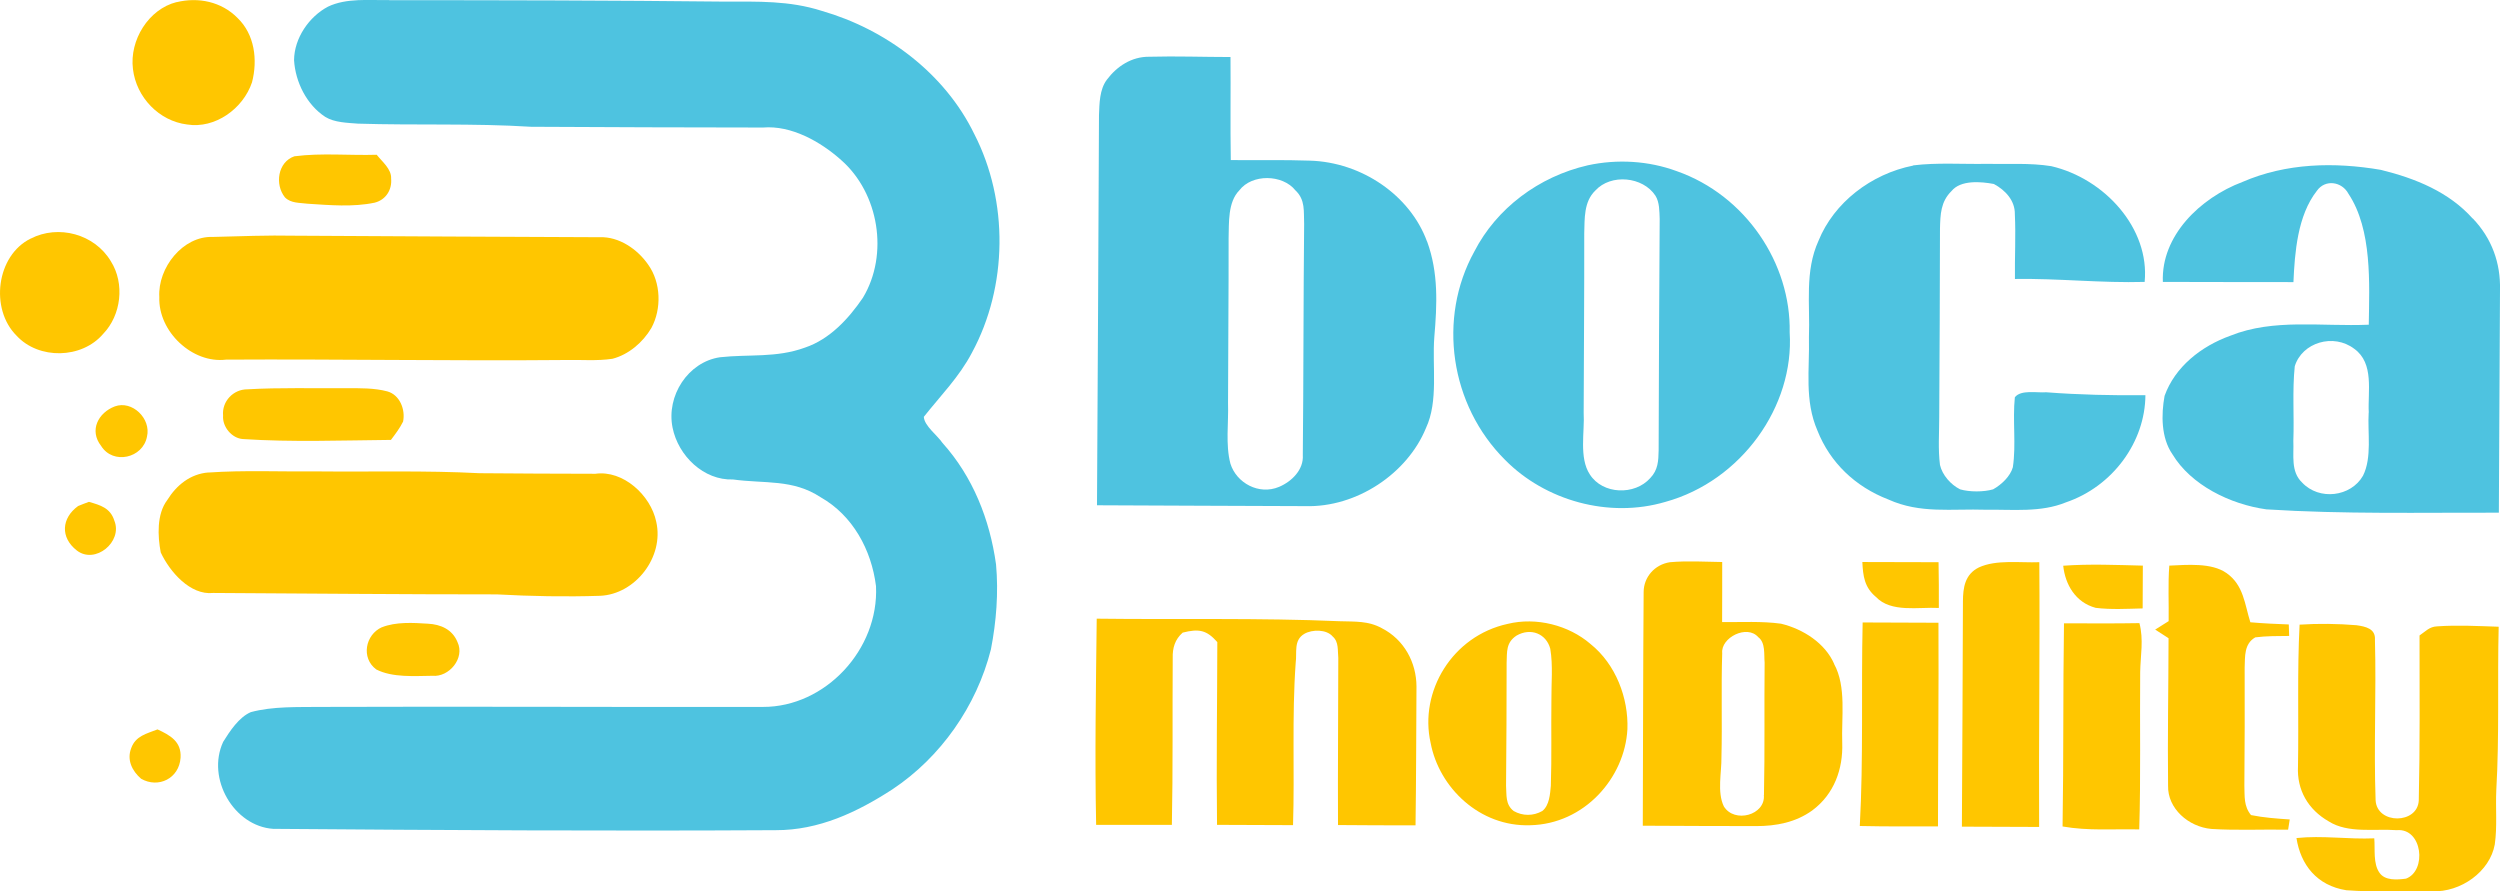 <svg xmlns="http://www.w3.org/2000/svg" id="Layer_1" viewBox="71.77 202.84 263.47 93.95"><defs><style>      .st0 {        fill: #4ec3e0;      }      .st1 {        fill: #ffc600;      }    </style></defs><g><path class="st1" d="M90.38,203.07c2.28-.56,4.73-.06,6.42,1.66,1.81,1.74,2.14,4.42,1.53,6.78-.94,2.8-3.9,4.92-6.84,4.45-2.94-.36-5.36-2.85-5.71-5.85-.38-3.04,1.65-6.31,4.6-7.05h0Z"></path><path class="st0" d="M112.79,202.86c11.77,0,23.54.02,35.31.15,3.54,0,6.86-.12,10.29.98,6.7,1.93,12.93,6.53,16.06,12.98,3.63,7.07,3.53,16.06-.25,23.04-1.34,2.56-3.31,4.53-5.07,6.76.05.95,1.43,1.95,1.96,2.74,3.2,3.56,4.99,8.06,5.65,12.81.27,2.98.03,6.03-.54,8.96-1.51,5.98-5.3,11.37-10.37,14.74-3.74,2.43-7.77,4.32-12.29,4.31-17.68.1-35.3,0-52.98-.14-4.14-.28-7.06-5.31-5.27-9.17.71-1.14,1.66-2.59,2.91-3.13,2.34-.63,4.95-.52,7.36-.55,15.55-.06,31.08.03,46.62,0,6.56.02,12.23-6.05,11.91-12.73-.48-3.84-2.46-7.46-5.84-9.37-2.93-1.93-5.88-1.41-9.23-1.87-3.08.11-5.77-2.48-6.37-5.46-.68-3.36,1.63-6.92,4.99-7.42,3.08-.34,5.93.09,8.97-1.02,2.59-.87,4.58-3.02,6.1-5.25,2.75-4.57,1.69-11.02-2.29-14.51-2.18-1.95-5.26-3.68-8.24-3.43-8.15,0-16.3-.04-24.45-.08-6.07-.38-12.16-.14-18.24-.33-1.1-.09-2.47-.11-3.44-.71-1.95-1.27-3.15-3.66-3.29-5.98.02-2.32,1.58-4.59,3.58-5.64,1.94-.93,4.35-.66,6.45-.69Z"></path><path class="st1" d="M102.81,219.31c2.85-.37,5.79-.07,8.66-.16.57.73,1.57,1.5,1.52,2.51.11,1.21-.58,2.25-1.74,2.54-2.28.48-4.74.26-7.06.11-.81-.11-1.76-.03-2.39-.67-1.09-1.36-.76-3.73,1-4.33h0Z"></path><path class="st1" d="M75,227.99c2.92-1.51,6.74-.49,8.45,2.38,1.49,2.35,1.1,5.68-.81,7.66-2.25,2.64-6.79,2.73-9.13.18-2.82-2.81-2.13-8.45,1.5-10.23Z"></path><path class="st1" d="M94.21,227.81c2.87-.07,5.74-.19,8.62-.13,10.71.06,21.44.12,32.15.16,2.01-.08,3.97,1.25,5.1,2.89,1.35,1.88,1.43,4.66.34,6.67-.89,1.52-2.4,2.81-4.1,3.25-1.63.25-3.33.09-4.97.13-11.92.11-23.84-.11-35.76-.04-3.54.44-7.16-2.95-7.03-6.59-.18-3.09,2.49-6.46,5.64-6.34Z"></path><path class="st1" d="M97.83,243.87c3.47-.2,6.96-.09,10.43-.12,1.42,0,2.96-.03,4.34.34,1.31.37,1.91,1.92,1.65,3.18-.34.69-.82,1.32-1.28,1.93-5.18.05-10.44.25-15.61-.09-1.15-.08-2.17-1.28-2.08-2.47-.14-1.51,1.09-2.77,2.54-2.77h0Z"></path><path class="st1" d="M83.87,245.67c1.82-.67,3.85,1.28,3.39,3.19-.43,2.27-3.57,2.99-4.83.98-1.29-1.65-.3-3.51,1.44-4.17h0Z"></path><path class="st1" d="M93.73,252.64c3.78-.26,7.59-.08,11.37-.12,5.73.06,11.48-.11,17.2.19,4.07.03,8.15.06,12.22.06,2.91-.41,5.83,2.25,6.41,5.06.85,3.72-2.21,7.64-5.91,7.8-3.63.12-7.28.05-10.9-.15-9.97,0-19.93-.09-29.89-.15-2.42.26-4.58-2.25-5.52-4.27-.33-1.72-.43-4.04.68-5.51.99-1.6,2.45-2.77,4.35-2.92h0Z"></path><path class="st1" d="M81.15,255.73c1.2.35,2.25.64,2.67,1.98.91,2.22-2.02,4.65-3.96,3.14-1.75-1.37-1.62-3.4.14-4.68.38-.16.76-.3,1.14-.44h0Z"></path><path class="st1" d="M112.01,268.95c1.48-.59,3.3-.48,4.86-.38,1.34.07,2.57.6,3.11,1.93.82,1.7-.89,3.73-2.64,3.56-1.87.02-4.21.21-5.92-.67-1.62-1.2-1.16-3.66.6-4.45h0Z"></path><path class="st1" d="M88.37,279.71c1.32.61,2.54,1.28,2.43,2.99-.15,2.19-2.35,3.25-4.16,2.21-.94-.81-1.53-1.98-1.04-3.23.47-1.3,1.64-1.52,2.77-1.97Z"></path></g><path class="st1" d="M286.69,262.09c.07,9.3-.07,18.6-.02,27.9-2.71-.02-5.43-.02-8.14-.03.04-7.92.09-15.83.11-23.75.01-1.43.2-2.84,1.68-3.57,1.84-.85,4.35-.47,6.37-.55h0Z"></path><path class="st1" d="M268.04,262.07c2.68,0,5.35.01,8.03.02.04,1.61.03,3.21.03,4.82-2.16-.11-5.04.52-6.63-1.16-1.22-1.02-1.36-2.22-1.43-3.67h0Z"></path><path class="st1" d="M289.21,262.46c2.78-.2,5.6-.08,8.39-.01-.01,1.5-.02,3.01-.02,4.51-1.63.04-3.32.14-4.95-.06-2.13-.57-3.21-2.46-3.42-4.43Z"></path><path class="st1" d="M300.38,262.45c1.85-.08,4.46-.33,6.03.78,1.82,1.27,1.92,3.29,2.52,5.19,1.35.12,2.7.18,4.05.23.02.4.03.81.04,1.21-1.18.01-2.41,0-3.57.15-1.2.69-1.07,2.03-1.12,3.18.02,4.15,0,8.29-.03,12.44.04,1.14-.08,2.15.7,3.11,1.34.27,2.72.37,4.08.46-.06.36-.12.72-.17,1.08-2.69-.05-5.41.09-8.09-.08-2.42-.22-4.62-2.16-4.56-4.55-.06-5.18.04-10.37.05-15.55-.47-.3-.94-.6-1.41-.91.48-.3.94-.6,1.42-.89.03-1.95-.08-3.92.07-5.86h0Z"></path><path class="st1" d="M187.35,268.04c8.54.11,17.1-.1,25.63.27,1.58.05,3-.05,4.41.73,2.38,1.21,3.65,3.64,3.66,6.14-.03,4.88-.03,9.76-.1,14.64-2.72,0-5.45,0-8.17-.03-.03-5.87.03-11.74.03-17.61-.08-.77.07-1.69-.59-2.26-.64-.77-2.17-.76-2.99-.28-1.15.67-.76,1.97-.91,3.05-.41,5.71-.1,11.4-.28,17.11-2.67-.02-5.34-.02-8.01-.03-.08-6.42.02-12.84.03-19.26-1.13-1.28-1.94-1.43-3.65-1-.82.72-1.08,1.63-1.05,2.67-.04,5.86.03,11.73-.09,17.59-2.66,0-5.32-.01-7.98,0-.15-7.23-.02-14.49.06-21.72Z"></path><path class="st1" d="M314.14,268.67c1.93-.13,4.04-.1,5.97.06.99.14,2.03.37,1.95,1.54.15,5.62-.13,11.28.07,16.9.13,2.58,4.46,2.55,4.55,0,.13-5.78.08-11.58.08-17.36.63-.42,1.03-.93,1.86-.96,2.15-.15,4.33-.03,6.48.04-.14,5.74.08,11.49-.25,17.21-.09,1.9.11,3.84-.16,5.73-.51,2.86-3.57,5.07-6.62,4.94-3-.03-6.04.11-9.03-.11-3.1-.49-4.81-2.68-5.25-5.5,2.75-.29,5.45.15,8.2.03.1,1.14-.14,2.66.55,3.63.59.85,1.86.74,2.79.62,2.23-.83,1.74-5.36-.97-5.11-2.34-.17-5.13.36-7.16-.92-2.21-1.26-3.37-3.34-3.25-5.77.09-4.99-.09-10.02.17-14.99Z"></path><path class="st1" d="M268.07,268.44c2.67.01,5.33.02,7.99.03.04,7.15-.05,14.31-.05,21.46-2.75.01-5.5.02-8.24-.04.39-7.14.14-14.31.3-21.45Z"></path><path class="st1" d="M289.29,268.53c2.65,0,5.3.03,7.95-.02.46,1.75.11,3.41.08,5.17-.05,5.52.07,11.05-.1,16.57-2.72-.06-5.37.17-8.08-.31.12-7.13.04-14.27.15-21.41h0Z"></path><path class="st1" d="M239.38,270.7c-2.29-1.97-5.7-2.85-8.72-2.11-5.84,1.27-9.34,7.13-8.12,12.54.89,4.73,5.18,8.86,10.49,8.68,5.7-.12,9.98-4.98,10.25-10.13.12-3.25-1.21-6.83-3.9-8.98h0ZM235.27,276.67c-.04,3,.04,5.99-.06,8.99-.08.85-.15,2.06-.9,2.65-.95.54-2.07.54-3.02,0-.89-.7-.73-1.68-.8-2.66.03-4.32.07-8.64.06-12.97.05-1.15-.08-2.12,1.05-2.86,1.5-.86,3.13-.19,3.55,1.39.3,1.78.1,3.66.12,5.46h0Z"></path><path class="st1" d="M265.07,272.81c-.95-2.18-3.25-3.67-5.6-4.24-2.03-.28-4.15-.15-6.21-.17,0-2.11.02-4.22.01-6.33-1.83-.03-3.69-.14-5.51.02-1.63.25-2.76,1.59-2.77,3.13-.06,8.2-.06,16.43-.09,24.64,3.97.02,7.94.04,11.91.04,2.15.01,4.22-.4,5.95-1.65,2.32-1.72,3.25-4.38,3.16-7.1-.1-2.68.46-5.93-.86-8.34h0ZM257.66,286.62c.19,2.13-3.11,3.02-4.22,1.2-.72-1.5-.23-3.56-.25-5.18.09-3.65-.04-7.3.08-10.96-.17-1.64,2.62-3.06,3.8-1.69.78.58.59,1.84.67,2.68-.05,4.65.03,9.3-.07,13.95h0Z"></path><path class="st0" d="M273.39,220.27c2.52-.31,5.14-.12,7.69-.16,2.26.05,4.62-.12,6.86.24,5.64,1.31,10.4,6.57,9.85,12.2-4.58.13-9.1-.38-13.67-.31-.03-2.28.1-4.56-.01-6.84.02-1.41-.98-2.51-2.21-3.17-1.37-.26-3.51-.44-4.47.75-1.14,1.12-1.17,2.47-1.21,3.95,0,6.63-.05,13.26-.08,19.9,0,1.66-.13,3.36.08,5.01.24,1.05,1.12,2.07,2.12,2.57.99.29,2.49.29,3.48,0,.89-.5,1.81-1.37,2.08-2.33.36-2.41-.04-4.94.21-7.37.63-.83,2.35-.45,3.3-.53,3.51.27,6.94.34,10.46.31-.03,4.93-3.44,9.61-8.37,11.29-2.66,1.09-5.58.74-8.43.78-3.65-.12-6.92.44-10.29-1.08-3.52-1.36-6.14-3.9-7.47-7.25-1.39-3.21-.82-6.42-.9-9.85.13-3.51-.46-6.93,1.01-10.17,1.63-4.02,5.54-7.04,9.97-7.92h0Z"></path><path class="st0" d="M222.16,228.29c-1.78-4.87-6.89-8.36-12.34-8.52-2.77-.1-5.56-.03-8.34-.06-.06-3.62,0-7.24-.03-10.86-2.85,0-5.71-.11-8.55-.03-1.88-.02-3.43,1.02-4.48,2.42-.78,1.04-.78,2.51-.83,3.74-.05,13.7-.14,27.41-.21,41.11,7.31.05,14.61.05,21.92.09,5.47.17,10.81-3.47,12.75-8.23,1.33-2.84.64-6.51.88-9.59.29-3.43.45-6.75-.76-10.07h0ZM206.57,254.15c-2.13.9-4.5-.42-5.13-2.45-.53-2.02-.18-4.29-.25-6.37.01-5.81.07-11.61.06-17.41.05-1.58-.1-3.77,1.13-5.02,1.33-1.75,4.55-1.7,5.91,0,1.07,1.01.86,2.22.92,3.53-.08,8.12-.06,16.27-.14,24.38.1,1.5-1.13,2.76-2.5,3.34h0Z"></path><path class="st0" d="M260.38,237.87c.15-7.24-4.62-14.45-11.92-17-2.97-1.09-6.26-1.28-9.35-.61-5.19,1.19-9.63,4.55-11.96,9.08-3.9,7.05-2.56,16.2,3.24,21.97,4.22,4.28,10.93,6.19,16.9,4.42,8-2.21,13.59-10.07,13.09-17.86h0ZM246.57,250.32c-.02,1.08-.06,2.05-.88,2.9-1.64,1.85-5.02,1.74-6.37-.38-1.16-1.76-.53-4.5-.65-6.51.02-6.3.07-12.6.06-18.91.05-1.52-.06-3.31,1.16-4.49,1.66-1.82,5.03-1.47,6.34.53.44.69.42,1.67.45,2.45-.05,8.13-.09,16.28-.11,24.41h0Z"></path><path class="st0" d="M332.36,225.87c-2.49-2.79-6.01-4.23-9.68-5.13-4.91-.84-9.97-.72-14.57,1.27-4.51,1.7-8.6,5.71-8.4,10.54,4.59,0,9.17.03,13.76.02.14-3.12.43-7.02,2.47-9.62.88-1.25,2.64-.98,3.33.31,2.52,3.8,2.2,9.49,2.14,13.8-5.02.21-10.02-.67-14.56,1.15-3.13,1.12-5.87,3.31-6.96,6.35-.36,1.97-.37,4.41.82,6.14,1.96,3.26,6.09,5.29,9.91,5.82,8.2.52,16.23.33,24.5.35.06-7.83.06-15.66.12-23.49.07-2.82-.86-5.42-2.87-7.52h0ZM321.4,246.32c-.13,2.1.37,4.73-.6,6.66-1.28,2.23-4.62,2.63-6.41.72-1.23-1.16-.86-2.9-.93-4.39.1-2.62-.12-5.27.15-7.87.77-2.51,4.08-3.51,6.27-1.84,2.13,1.53,1.41,4.52,1.53,6.73Z"></path></svg>